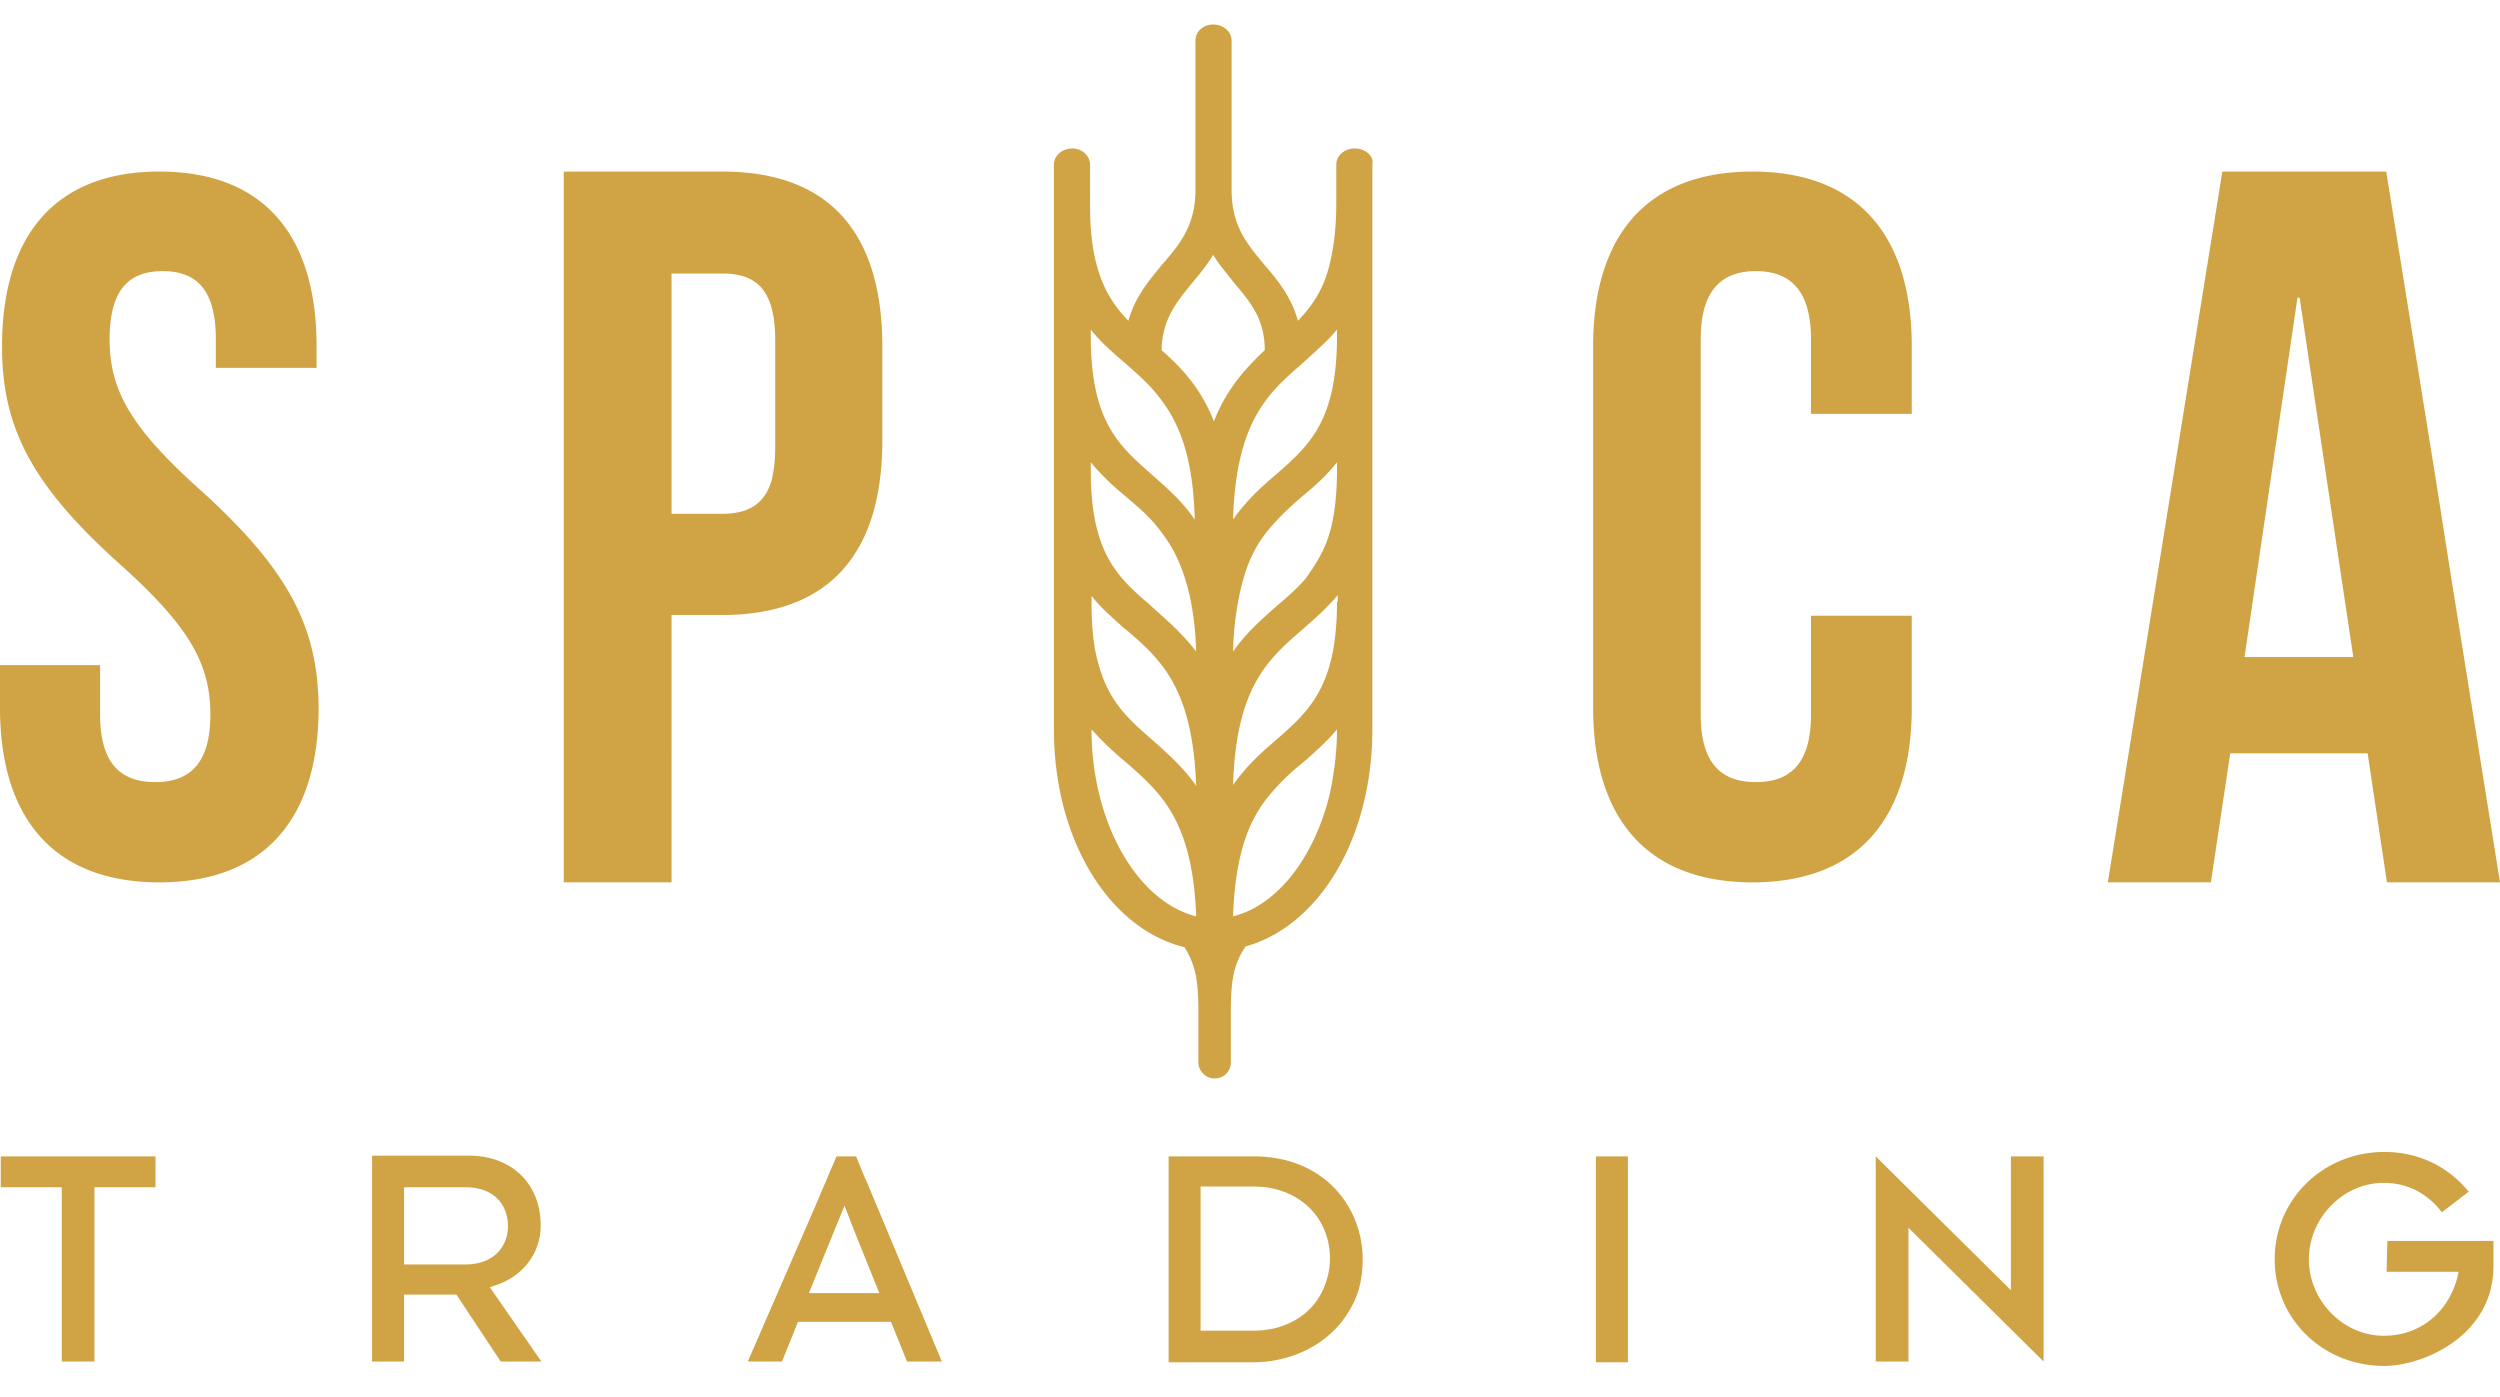 <svg height="57" viewBox="0 0 102 57" width="102" xmlns="http://www.w3.org/2000/svg"><path d="M8.194 20.009c-2.86-2.557-3.722-4.09-3.722-6.164 0-2.016.778-2.783 2.167-2.783s2.167.767 2.167 2.783v1.165h4.11v-.88C12.917 9.584 10.75 7 6.5 7 2.278 7 .083 9.585.083 14.13c0 3.237 1.14 5.595 4.778 8.861 2.861 2.557 3.722 4.09 3.722 6.164 0 2.016-.86 2.755-2.25 2.755s-2.25-.739-2.25-2.755v-2.017H0v1.733C0 33.415 2.222 36 6.5 36c4.278 0 6.5-2.585 6.5-7.13-.028-3.237-1.167-5.566-4.806-8.861zM29.472 7H23v29h4.399V25.092h2.073c2.55 0 4.37-.872 5.407-2.501.757-1.164 1.121-2.734 1.121-4.654v-3.782C36 9.531 33.87 7 29.472 7zm0 13.962h-2.073v-9.803h2.073c1.4 0 2.157.67 2.157 2.735v4.363c0 .523-.056.96-.14 1.309-.28 1.018-.98 1.396-2.017 1.396zM71.5 7C67.222 7 65 9.585 65 14.13v14.74c0 4.545 2.222 7.13 6.5 7.13s6.5-2.585 6.5-7.13v-3.749h-4.111v4.034c0 2.016-.861 2.755-2.25 2.755s-2.25-.739-2.25-2.755v-15.31c0-2.016.861-2.783 2.25-2.783s2.25.767 2.25 2.783v3.04H78v-2.756C78 9.585 75.778 7 71.5 7zm28.456 16.23l-.584-3.722L97.358 7h-6.686L86 36h4.204l.789-5.265h5.606L97.387 36H102zm-8.38 3.578l2.161-14.66h.088l1.606 10.763.584 3.897zM55.272 6.057c-.422 0-.752.3-.752.658v1.586c0 1.197-.15 2.095-.361 2.813-.271.868-.692 1.436-1.203 1.975-.271-.987-.843-1.676-1.384-2.304-.722-.868-1.323-1.586-1.323-3.052V1.658c0-.359-.331-.658-.752-.658s-.722.3-.722.658v6.075c0 1.436-.602 2.184-1.324 3.022l-.03.03c-.51.628-1.112 1.317-1.383 2.304-.872-.898-1.534-2.065-1.564-4.518V6.715c0-.359-.331-.658-.722-.658-.421 0-.752.3-.752.658v23.041c0 4.519 2.256 8.14 5.324 8.888.45.718.571 1.346.571 2.633v2.065c0 .359.3.658.662.658.39 0 .662-.3.662-.658v-2.065c0-1.317.12-1.945.601-2.663 2.376-.659 4.241-3.052 4.903-6.224.18-.838.27-1.736.27-2.663V6.685c.06-.329-.3-.628-.721-.628zm-9.324 8.798c.51.448.992.867 1.413 1.436.752.987 1.324 2.364 1.384 4.907-.451-.658-.963-1.137-1.474-1.586-.09-.09-.21-.18-.3-.269-1.324-1.167-2.467-2.154-2.467-5.626v-.269c.451.569.962.988 1.444 1.407zm-1.414 14.901c.451.51.932.958 1.444 1.377 1.353 1.197 2.677 2.304 2.827 6.254-2.406-.599-4.271-3.83-4.271-7.63zm2.466.42c-.932-.809-1.744-1.527-2.165-3.023-.21-.688-.301-1.526-.301-2.573v-.27c.391.51.872.898 1.323 1.317.03.03.09.06.12.09 1.384 1.197 2.678 2.334 2.828 6.344-.572-.808-1.203-1.347-1.805-1.886zm0-5.417c-.18-.18-.39-.329-.571-.508-.692-.629-1.324-1.347-1.654-2.604-.18-.658-.271-1.466-.271-2.483v-.3c.451.539.932.988 1.444 1.407.42.359.812.688 1.173 1.107.27.329.541.688.782 1.137.48.928.842 2.184.902 4.07-.572-.749-1.203-1.287-1.805-1.826zm2.527-7.57c-.542-1.377-1.354-2.215-2.136-2.903.03-1.257.602-1.945 1.233-2.723.301-.36.602-.718.873-1.167.27.449.601.808.872 1.167.662.778 1.233 1.466 1.233 2.723-.722.688-1.534 1.526-2.075 2.903zm3.579-2.334c.481-.45.993-.868 1.444-1.407v.27c0 3.47-1.143 4.458-2.467 5.625-.601.509-1.233 1.077-1.774 1.855.12-3.98 1.413-5.147 2.797-6.343zm1.444 4.01v.269c0 1.556-.21 2.603-.602 3.381-.21.419-.451.778-.692 1.107-.36.42-.752.748-1.173 1.107-.601.539-1.233 1.078-1.774 1.856.03-1.227.21-2.215.42-2.963.241-.868.602-1.496 1.024-2.005.42-.508.872-.927 1.353-1.346.481-.39.993-.838 1.444-1.407zm0 10.891c0 .928-.12 1.826-.301 2.664-.632 2.573-2.136 4.518-3.94 4.967.09-2.633.692-4.01 1.504-4.967a8.948 8.948 0 011.323-1.287c.481-.419.993-.868 1.414-1.377zm0-5.206c0 3.47-1.143 4.458-2.467 5.625-.601.51-1.233 1.078-1.774 1.856.12-4.01 1.444-5.147 2.827-6.344.481-.42.993-.868 1.444-1.407v.27zm-52.03 31h1.335v-7.11h2.49v-1.26H.03v1.26h2.49zm17.465-3.03l.178-.06c1.156-.36 1.897-1.32 1.897-2.46 0-1.71-1.186-2.85-2.935-2.85h-3.944v8.4h1.305v-2.73h2.135l1.809 2.73h1.66zm-3.499-.93v-3.15h2.49c1.305 0 1.75.84 1.75 1.59 0 .72-.474 1.56-1.75 1.56zm18.858-3.42l-.06-.12-.355-.87h-.8l-.92 2.16-2.698 6.21h1.394l.652-1.62h3.795l.653 1.62h1.423zm-2.342 4.59l1.453-3.57.504 1.29.919 2.28zm18.146-5.58H47.68v8.4h3.47c1.511 0 3.113-.72 3.913-2.13.356-.57.534-1.26.534-2.07 0-2.1-1.542-4.2-4.448-4.2zm0 7.11h-2.164v-5.88h2.164c1.809 0 3.114 1.23 3.114 2.94 0 .42-.09.81-.238 1.17-.444 1.08-1.512 1.77-2.876 1.77zm13.966-7.11h1.305v8.4h-1.305zm11.416 8.37h1.334v-5.46l5.515 5.46v-8.37h-1.334v5.46l-5.515-5.46zm20.844-3.66h2.936l-.03.15c-.356 1.5-1.542 2.46-3.024 2.46-1.66 0-3.054-1.44-3.054-3.12s1.393-3.12 3.054-3.12c.949 0 1.779.42 2.372 1.2l1.097-.84c-.86-1.05-2.076-1.62-3.44-1.62-2.49 0-4.477 1.92-4.477 4.38 0 2.43 1.957 4.35 4.477 4.35 1.542 0 4.448-1.2 4.448-4.08v-1.02h-4.329z" fill="#d0a344"/></svg>